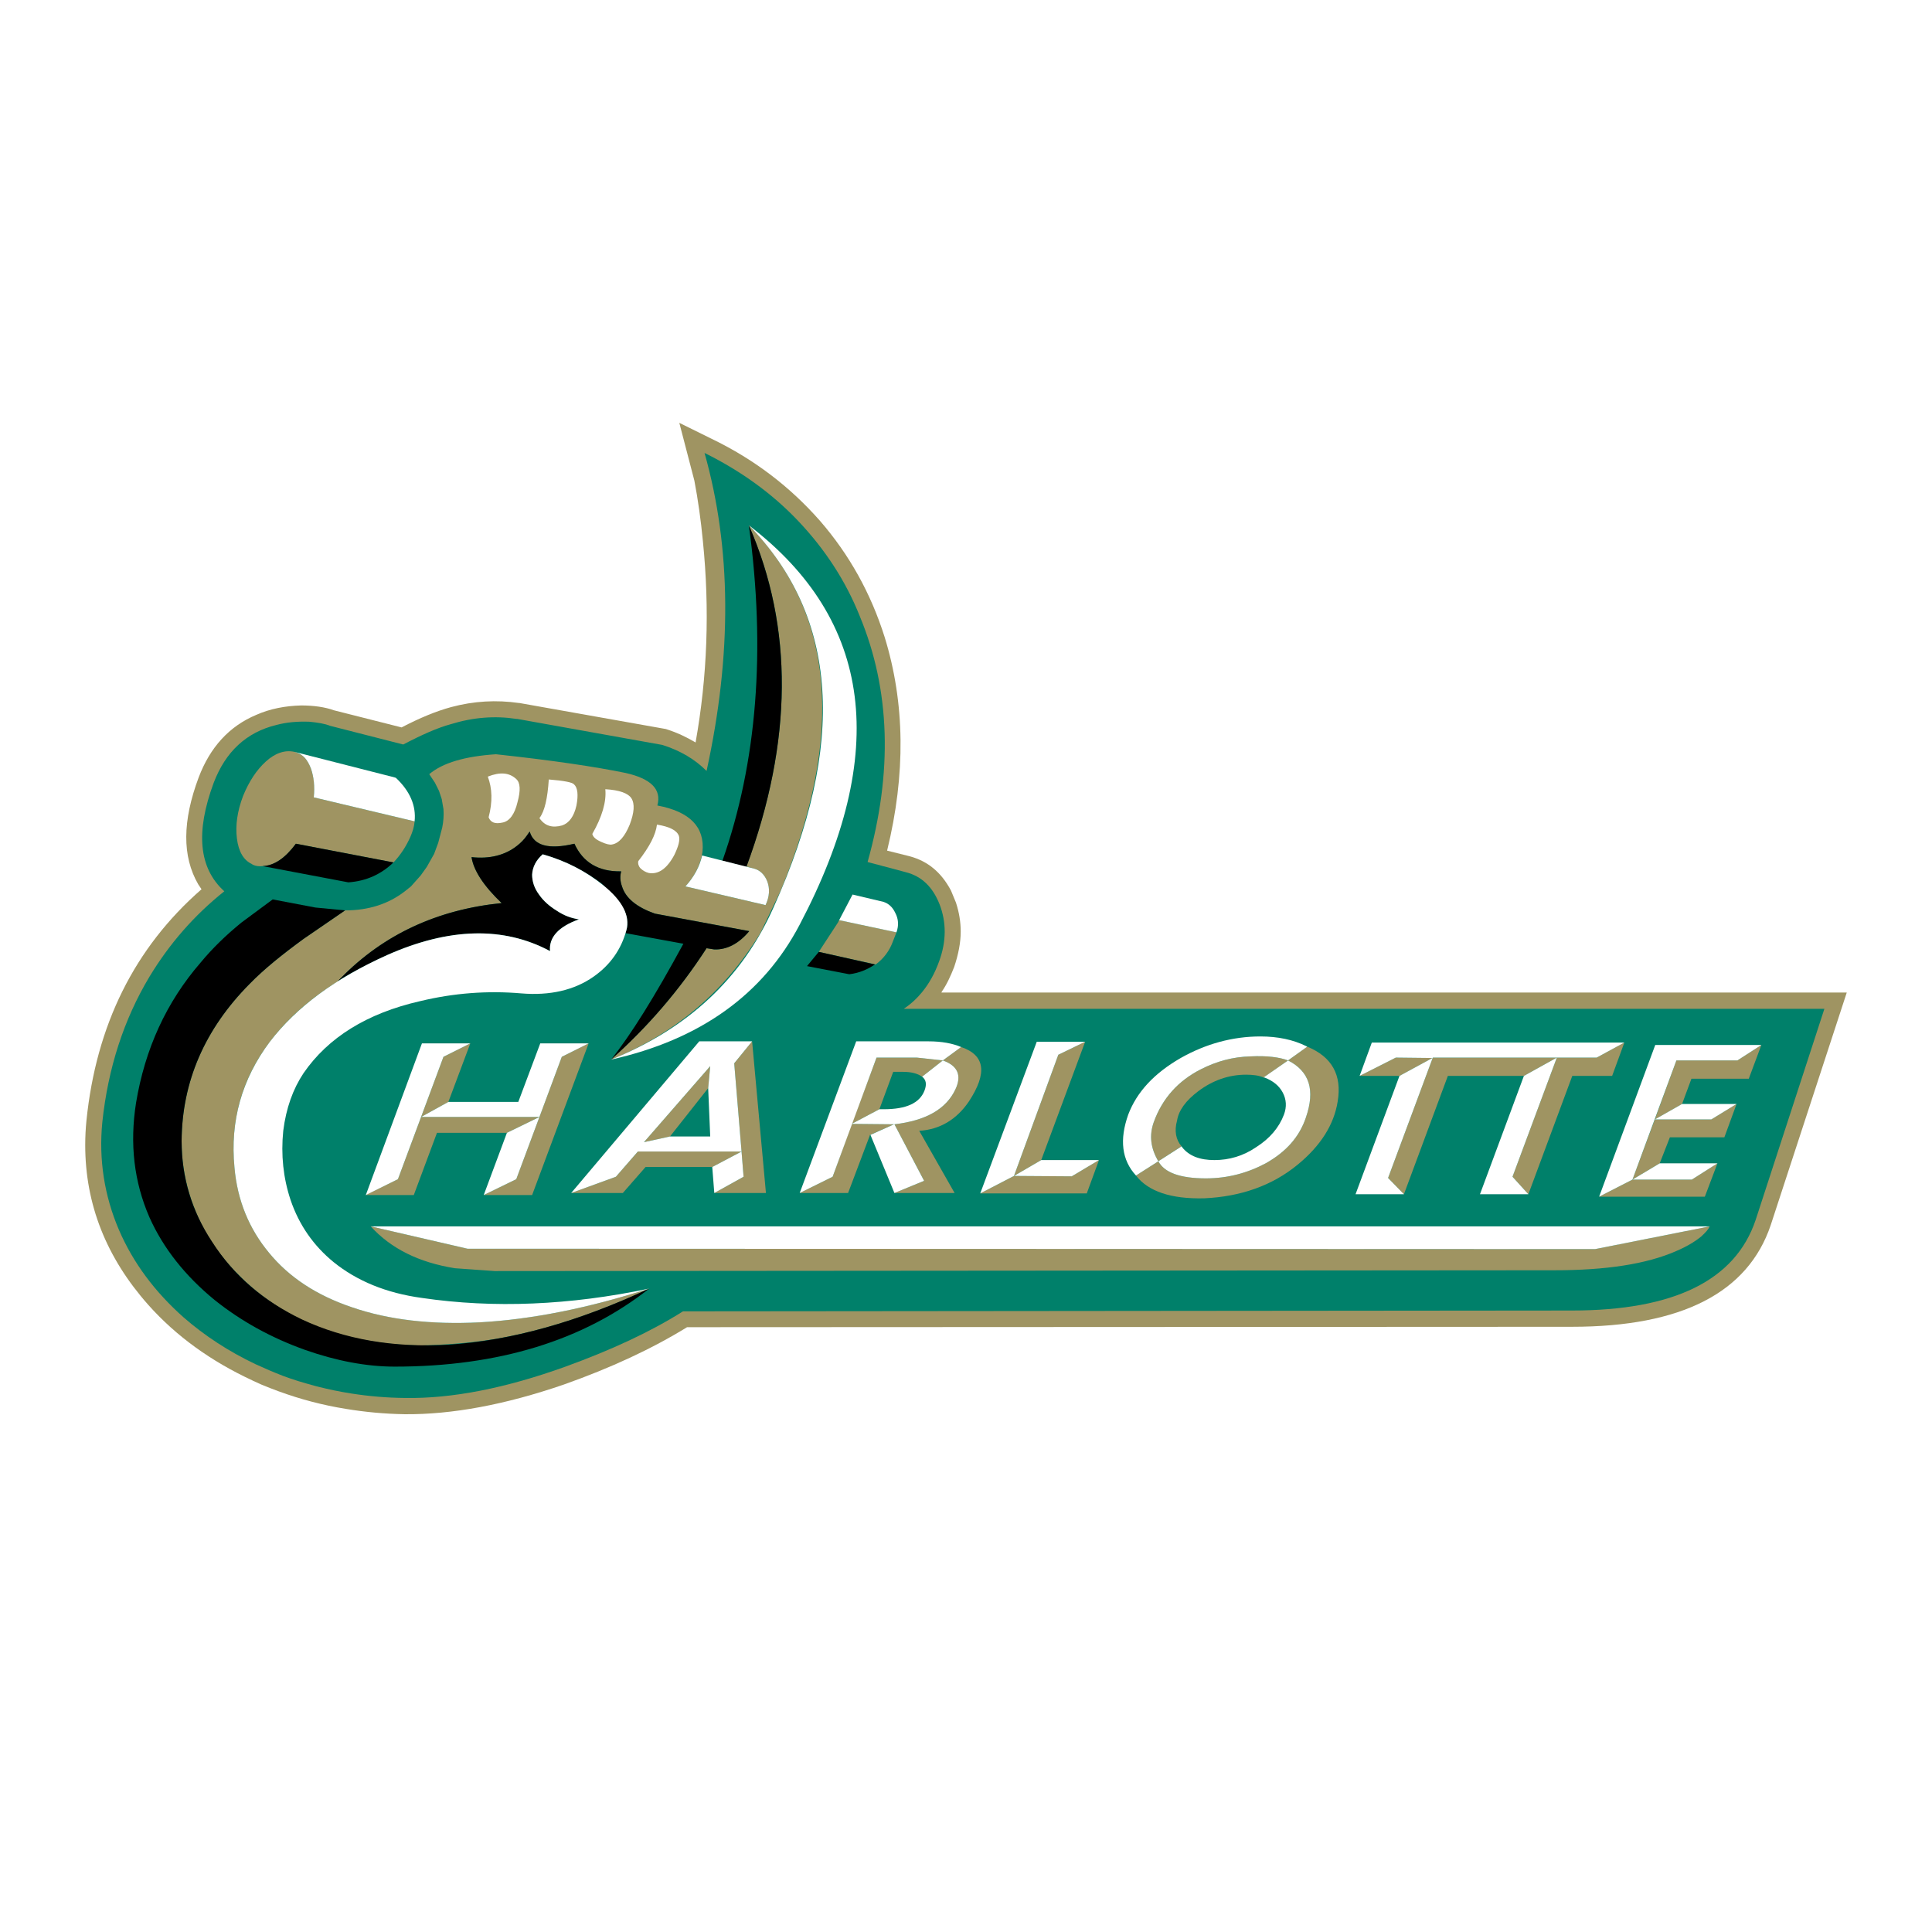 <?xml version="1.0" encoding="utf-8"?>
<!-- Generator: Adobe Illustrator 13.0.0, SVG Export Plug-In . SVG Version: 6.00 Build 14948)  -->
<!DOCTYPE svg PUBLIC "-//W3C//DTD SVG 1.0//EN" "http://www.w3.org/TR/2001/REC-SVG-20010904/DTD/svg10.dtd">
<svg version="1.0" id="Layer_1" xmlns="http://www.w3.org/2000/svg" xmlns:xlink="http://www.w3.org/1999/xlink" x="0px" y="0px"
	 width="192.756px" height="192.756px" viewBox="0 0 192.756 192.756" enable-background="new 0 0 192.756 192.756"
	 xml:space="preserve">
<g>
	<polygon fill-rule="evenodd" clip-rule="evenodd" fill="#FFFFFF" points="0,0 192.756,0 192.756,192.756 0,192.756 0,0 	"/>
	<path fill-rule="evenodd" clip-rule="evenodd" fill="#9F9462" d="M95.08,99.026h-1.177l0.081-0.041h-0.055
		c0.514-0.723,0.914-1.599,1.272-2.515c0.406-1.217,0.649-2.394,0.649-3.53c0-0.974-0.162-1.907-0.446-2.799l-0.041-0.122
		l-0.487-1.176c-0.974-1.826-2.312-2.921-4.098-3.408l-2.271-0.568c1.866-7.627,1.785-14.727-0.244-21.299
		c-1.379-4.381-3.53-8.235-6.451-11.603c-2.961-3.367-6.532-6.126-10.832-8.195l-3.205-1.583l1.501,5.761
		c0.365,1.907,0.649,3.936,0.852,6.045c0.69,6.816,0.446,13.51-0.73,20.082c-0.893-0.527-1.826-0.974-2.84-1.298l-0.122-0.041
		l-14.605-2.596h-0.041c-2.272-0.325-4.503-0.203-6.775,0.405c-1.501,0.406-3.164,1.096-4.949,2.029l-6.735-1.704
		c-0.893-0.325-2.028-0.487-3.286-0.487c-1.583,0.041-3.084,0.325-4.463,0.933c-2.718,1.136-4.625,3.246-5.761,6.248
		c-1.623,4.341-1.664,7.871-0.041,10.67l0.325,0.487c-6.694,5.842-10.507,13.55-11.481,23.084c-0.081,0.812-0.122,1.623-0.122,2.434
		c0,5.924,2.11,11.238,6.289,15.944c2.8,3.141,6.278,5.637,10.386,7.54l0,0.006l0.893,0.406c0.558,0.235,1.122,0.453,1.688,0.661
		c0.015,0.005,0.029,0.011,0.044,0.016c2.176,0.796,4.414,1.385,6.698,1.751c1.922,0.319,3.883,0.501,5.891,0.533
		c4.666,0.041,9.98-0.933,15.863-2.961c4.706-1.664,8.803-3.571,12.292-5.721l88.28-0.041c10.953,0,17.566-3.407,19.838-10.143
		l7.587-23.205H95.08L95.08,99.026z"/>
	<path fill-rule="evenodd" clip-rule="evenodd" fill="#00806A" d="M175.164,121.705c-2.028,6.044-8.154,9.046-18.337,9.046
		l-88.686,0.082c-3.205,2.028-7.14,3.854-11.725,5.517c-5.964,2.15-11.319,3.206-16.025,3.124c-1.821-0.017-3.603-0.171-5.355-0.446
		l0,0c-0.562-0.088-1.121-0.19-1.676-0.304c-0.03-0.006-0.061-0.012-0.091-0.018c-0.463-0.096-0.922-0.205-1.381-0.317
		c-0.147-0.037-0.294-0.071-0.441-0.11c-0.312-0.081-0.622-0.173-0.932-0.263c-0.25-0.074-0.502-0.143-0.751-0.222
		c-0.504-0.159-1.006-0.327-1.502-0.511c-0.962-0.37-1.886-0.774-2.781-1.182c-2.646-1.26-5.038-2.812-7.158-4.66
		c-2.881-2.557-5.031-5.437-6.451-8.723c-1.461-3.408-2.029-7.019-1.664-10.751c0.568-5.396,2.15-10.265,4.706-14.524
		c1.988-3.286,4.463-6.125,7.465-8.519c-2.556-2.312-2.88-5.923-1.055-10.832c1.176-3.083,3.245-5.031,6.248-5.761
		c1.055-0.284,2.15-0.365,3.286-0.324c0.852,0.081,1.582,0.203,2.069,0.406l7.303,1.866c1.866-0.974,3.408-1.663,4.747-2.028
		c2.231-0.689,4.422-0.852,6.532-0.527h0.081l14.483,2.596c1.826,0.568,3.286,1.461,4.422,2.597
		c2.556-11.684,2.475-22.232-0.203-31.726c3.61,1.785,6.775,4.057,9.412,6.856c2.597,2.759,4.666,5.883,6.085,9.453
		c3.043,7.343,3.286,15.539,0.771,24.504l3.814,1.015c1.582,0.405,2.678,1.46,3.367,3.205c0.69,1.785,0.69,3.691-0.041,5.68
		c-0.438,1.225-1.014,2.245-1.716,3.097c-0.111,0.138-0.228,0.269-0.347,0.398c-0.063,0.067-0.127,0.133-0.192,0.198
		c-0.072,0.073-0.146,0.147-0.221,0.218c-0.329,0.306-0.679,0.586-1.054,0.835h4.098h87.752L175.164,121.705L175.164,121.705z"/>
	<path fill-rule="evenodd" clip-rule="evenodd" fill="#9F9462" d="M167.213,124.828c1.055-0.446,1.866-0.933,2.516-1.461
		c0.445-0.405,0.729-0.729,0.852-1.014l-11.44,2.271l-112.5-0.04l-9.656-2.231c2.028,2.231,4.828,3.61,8.398,4.179l3.976,0.284
		l105.725-0.081C160.194,126.735,164.251,126.127,167.213,124.828L167.213,124.828z"/>
	<polygon fill-rule="evenodd" clip-rule="evenodd" fill="#FFFFFF" points="159.14,124.625 170.58,122.354 36.984,122.354 
		46.64,124.585 159.14,124.625 	"/>
	<polygon fill-rule="evenodd" clip-rule="evenodd" fill="#9F9462" points="58.729,104.098 56.052,105.436 51.508,117.647 
		48.262,119.229 53.09,119.229 58.729,104.098 	"/>
	<polygon fill-rule="evenodd" clip-rule="evenodd" fill="#9F9462" points="46.923,104.098 44.246,105.436 39.702,117.647 
		36.457,119.229 41.284,119.229 43.597,113.022 50.575,113.022 53.82,111.44 42.015,111.44 44.733,109.939 46.923,104.098 	"/>
	<polygon fill-rule="evenodd" clip-rule="evenodd" fill="#FFFFFF" points="46.923,104.098 42.096,104.098 36.497,119.229 
		39.702,117.647 44.246,105.436 46.923,104.098 	"/>
	<polygon fill-rule="evenodd" clip-rule="evenodd" fill="#FFFFFF" points="48.262,119.229 51.508,117.647 53.82,111.44 
		50.575,113.022 48.262,119.229 	"/>
	<polygon fill-rule="evenodd" clip-rule="evenodd" fill="#FFFFFF" points="53.902,104.098 51.711,109.939 44.733,109.939 
		42.015,111.44 53.82,111.44 56.052,105.436 58.729,104.098 53.902,104.098 	"/>
	<polygon fill-rule="evenodd" clip-rule="evenodd" fill="#9F9462" points="71.062,116.431 73.984,114.889 63.638,114.889 
		61.447,117.404 56.985,119.027 62.137,119.027 64.409,116.431 71.062,116.431 	"/>
	<polygon fill-rule="evenodd" clip-rule="evenodd" fill="#9F9462" points="75.038,103.895 73.253,106.085 74.187,117.404 
		71.265,119.027 76.418,119.027 75.038,103.895 	"/>
	<polygon fill-rule="evenodd" clip-rule="evenodd" fill="#9F9462" points="70.657,108.56 70.859,106.369 64.247,113.956 
		66.843,113.388 70.657,108.56 	"/>
	<path fill-rule="evenodd" clip-rule="evenodd" fill="#FFFFFF" d="M75.038,103.895h-5.274l-12.779,15.133l4.462-1.623l2.191-2.516
		h10.346l-0.731-8.804L75.038,103.895L75.038,103.895L75.038,103.895z M70.859,106.369l-0.203,2.19l0.203,4.828h-4.016l-2.596,0.568
		L70.859,106.369L70.859,106.369z"/>
	<polygon fill-rule="evenodd" clip-rule="evenodd" fill="#FFFFFF" points="74.187,117.404 73.984,114.889 71.062,116.431 
		71.265,119.027 74.187,117.404 	"/>
	<polygon fill-rule="evenodd" clip-rule="evenodd" fill="#9F9462" points="84.613,119.027 86.804,113.226 89.197,112.171 
		84.978,112.13 83.071,117.404 79.785,119.027 84.613,119.027 	"/>
	<path fill-rule="evenodd" clip-rule="evenodd" fill="#9F9462" d="M94.066,105.801c1.5,0.528,1.906,1.502,1.257,2.881
		c-0.933,1.987-2.962,3.124-6.085,3.489l2.961,5.639l-2.961,1.218h6.004l-3.53-6.208c2.069-0.121,3.733-1.136,4.95-2.921
		c1.866-2.84,1.623-4.625-0.771-5.437L94.066,105.801L94.066,105.801z"/>
	<path fill-rule="evenodd" clip-rule="evenodd" fill="#9F9462" d="M91.997,107.424l2.069-1.623l-2.597-0.284h-4.016l-2.475,6.613
		l2.759-1.461l1.379-3.732h0.973C90.901,106.937,91.55,107.1,91.997,107.424L91.997,107.424z"/>
	<path fill-rule="evenodd" clip-rule="evenodd" fill="#FFFFFF" d="M95.891,104.462c-0.852-0.364-1.947-0.567-3.245-0.567h-7.222
		l-5.639,15.133l3.286-1.623l4.381-11.888h4.016l2.597,0.284L95.891,104.462L95.891,104.462z"/>
	<path fill-rule="evenodd" clip-rule="evenodd" fill="#FFFFFF" d="M95.323,108.682c0.649-1.379,0.243-2.353-1.257-2.881
		l-2.069,1.623l-0.041-0.04c0.446,0.324,0.527,0.771,0.284,1.42c-0.487,1.257-1.825,1.865-4.057,1.865h-0.446l-2.759,1.461
		l4.219,0.041l-2.353,1.055l2.394,5.802l2.961-1.218l-2.961-5.639C92.361,111.806,94.39,110.669,95.323,108.682L95.323,108.682z"/>
	<polygon fill-rule="evenodd" clip-rule="evenodd" fill="#9F9462" points="108.265,103.935 105.588,105.233 101.165,117.323 
		103.883,115.741 108.265,103.935 	"/>
	<polygon fill-rule="evenodd" clip-rule="evenodd" fill="#9F9462" points="108.427,119.067 109.645,115.741 106.926,117.363 
		101.165,117.323 97.798,119.067 108.427,119.067 	"/>
	<polygon fill-rule="evenodd" clip-rule="evenodd" fill="#FFFFFF" points="106.926,117.363 109.645,115.741 103.883,115.741 
		101.165,117.323 106.926,117.363 	"/>
	<polygon fill-rule="evenodd" clip-rule="evenodd" fill="#FFFFFF" points="105.588,105.233 108.265,103.935 103.438,103.935 
		97.798,119.067 101.165,117.323 105.588,105.233 	"/>
	<path fill-rule="evenodd" clip-rule="evenodd" fill="#9F9462" d="M130.416,104.422l-1.907,1.379c2.15,1.096,2.719,2.962,1.785,5.68
		c-0.648,1.948-1.987,3.449-4.017,4.585c-1.825,0.974-3.812,1.501-5.963,1.501c-2.557,0-4.139-0.568-4.747-1.704l-2.231,1.42
		c1.218,1.582,3.489,2.354,6.816,2.272c3.61-0.162,6.774-1.258,9.33-3.368c2.272-1.866,3.611-3.976,3.977-6.288
		C133.905,107.262,132.891,105.436,130.416,104.422L130.416,104.422z"/>
	<path fill-rule="evenodd" clip-rule="evenodd" fill="#9F9462" d="M126.075,107.505l2.434-1.704
		c-0.852-0.324-2.109-0.486-3.731-0.405c-1.745,0.04-3.408,0.486-4.99,1.298c-2.231,1.137-3.813,2.881-4.666,5.233
		c-0.487,1.339-0.324,2.638,0.446,3.936l2.312-1.501c-0.567-0.649-0.73-1.542-0.446-2.556c0.162-1.015,0.852-1.988,2.15-2.962
		c1.42-1.055,3.002-1.623,4.746-1.623C125.021,107.221,125.629,107.303,126.075,107.505L126.075,107.505z"/>
	<path fill-rule="evenodd" clip-rule="evenodd" fill="#FFFFFF" d="M126.075,107.505h0.04h0.041c0.852,0.325,1.46,0.812,1.825,1.501
		c0.365,0.69,0.406,1.42,0.122,2.191c-0.487,1.298-1.42,2.394-2.759,3.245c-1.298,0.893-2.718,1.299-4.179,1.299
		c-1.46,0-2.516-0.406-3.205-1.258l-0.081-0.122l-0.041,0.041l-2.271,1.46c0.608,1.136,2.19,1.704,4.747,1.704
		c2.15,0,4.138-0.527,5.963-1.501c2.029-1.136,3.368-2.637,4.017-4.585c0.934-2.718,0.365-4.584-1.785-5.68l-2.394,1.664
		L126.075,107.505L126.075,107.505z"/>
	<path fill-rule="evenodd" clip-rule="evenodd" fill="#FFFFFF" d="M130.335,104.381c-1.298-0.648-2.84-0.974-4.585-0.974
		c-2.758,0-5.436,0.73-7.951,2.15c-2.678,1.542-4.382,3.408-5.233,5.64c-0.893,2.515-0.649,4.544,0.771,6.085l2.231-1.42
		c-0.771-1.298-0.934-2.597-0.446-3.936c0.853-2.353,2.435-4.097,4.666-5.233c1.582-0.812,3.245-1.258,4.99-1.298
		c1.622-0.081,2.88,0.081,3.731,0.405l1.867-1.339l0.04-0.04L130.335,104.381L130.335,104.381z"/>
	<polygon fill-rule="evenodd" clip-rule="evenodd" fill="#9F9462" points="135.649,107.343 139.625,107.343 142.911,105.558 
		139.26,105.517 135.649,107.343 	"/>
	<polygon fill-rule="evenodd" clip-rule="evenodd" fill="#9F9462" points="152.04,107.343 155.326,105.517 142.952,105.517 
		138.489,117.525 140.071,119.148 144.453,107.343 152.04,107.343 	"/>
	<polygon fill-rule="evenodd" clip-rule="evenodd" fill="#9F9462" points="159.302,105.517 155.326,105.517 150.903,117.404 
		152.486,119.148 156.867,107.343 160.843,107.343 162.061,104.017 159.302,105.517 	"/>
	<polygon fill-rule="evenodd" clip-rule="evenodd" fill="#FFFFFF" points="159.302,105.517 162.061,104.017 136.866,104.017 
		135.649,107.343 139.26,105.517 142.911,105.558 139.625,107.343 135.244,119.148 140.071,119.148 138.489,117.525 
		142.952,105.517 159.302,105.517 	"/>
	<polygon fill-rule="evenodd" clip-rule="evenodd" fill="#FFFFFF" points="155.326,105.517 152.04,107.343 147.658,119.148 
		152.486,119.148 150.903,117.404 155.326,105.517 	"/>
	<polygon fill-rule="evenodd" clip-rule="evenodd" fill="#9F9462" points="173.258,110.143 170.742,111.684 165.104,111.684 
		162.872,117.688 165.59,116.065 166.604,113.469 172.041,113.469 173.258,110.143 	"/>
	<polygon fill-rule="evenodd" clip-rule="evenodd" fill="#9F9462" points="175.732,104.26 173.339,105.801 167.254,105.801 
		165.104,111.684 167.821,110.143 168.754,107.627 174.475,107.627 175.732,104.26 	"/>
	<polygon fill-rule="evenodd" clip-rule="evenodd" fill="#9F9462" points="170.093,119.393 171.351,116.065 168.795,117.688 
		162.872,117.688 159.545,119.393 170.093,119.393 	"/>
	<polygon fill-rule="evenodd" clip-rule="evenodd" fill="#FFFFFF" points="170.742,111.684 173.258,110.143 167.821,110.143 
		165.104,111.684 170.742,111.684 	"/>
	<polygon fill-rule="evenodd" clip-rule="evenodd" fill="#FFFFFF" points="168.795,117.688 171.351,116.065 165.59,116.065 
		162.872,117.688 168.795,117.688 	"/>
	<polygon fill-rule="evenodd" clip-rule="evenodd" fill="#FFFFFF" points="173.339,105.801 175.732,104.26 165.144,104.26 
		159.545,119.393 162.872,117.688 167.254,105.801 173.339,105.801 	"/>
	<path fill-rule="evenodd" clip-rule="evenodd" fill="#9F9462" d="M65.585,80.364c0.446-1.623-0.649-2.677-3.165-3.245
		c-2.961-0.609-7.262-1.258-12.941-1.867c-3.083,0.203-5.314,0.852-6.653,1.988l0.568,0.852l0.405,0.811l0.284,0.852v0.041
		l0.163,0.933c0.041,0.609,0,1.217-0.122,1.826l-0.406,1.542l-0.406,1.096l-0.73,1.298l-0.608,0.852L41,88.438l-0.609,0.487
		c-1.623,1.258-3.61,1.906-5.963,1.906l-4.138,2.84c-2.11,1.542-3.935,3.002-5.396,4.503c-4.463,4.504-6.735,9.737-6.775,15.66
		c0,2.475,0.487,4.868,1.501,7.262c1.055,2.435,2.596,4.584,4.584,6.491c4.463,4.301,10.427,6.532,17.77,6.653
		c2.759-0.081,5.274-0.284,7.667-0.689c4.787-0.852,9.859-2.515,15.133-4.99c-6.085,1.947-11.725,3.083-16.917,3.367
		c-4.828,0.244-9.088-0.243-12.739-1.501c-3.489-1.177-6.248-2.962-8.276-5.437c-1.988-2.394-3.164-5.233-3.448-8.52
		c-0.365-3.813,0.365-7.384,2.231-10.589c1.785-3.042,4.463-5.72,8.114-7.992l0.284-0.324c4.26-4.341,9.615-6.816,16.025-7.465
		c-1.785-1.704-2.799-3.246-3.002-4.584c1.825,0.203,3.367-0.203,4.543-1.136c0.365-0.284,0.69-0.608,0.974-1.014l0.284-0.406
		c0.406,1.42,1.907,1.826,4.463,1.217c0.852,1.866,2.394,2.799,4.666,2.758c-0.122,0.446-0.122,0.934,0.081,1.501
		c0.365,1.176,1.46,2.069,3.286,2.718l9.412,1.745c-1.055,1.258-2.231,1.866-3.489,1.826l-0.771-0.122
		c-2.678,4.138-5.842,7.83-9.534,11.116c6.41-2.597,11.359-6.815,14.889-12.617l0.122-0.243l1.906-3.976
		c6.451-15.619,5.396-27.75-3.164-36.472c4.462,10.184,4.381,21.543-0.244,34.038l0.73,0.203c0.608,0.162,1.055,0.568,1.339,1.258
		c0.284,0.73,0.243,1.542-0.162,2.394l-7.993-1.866c0.852-0.934,1.379-1.947,1.623-3.002l0.081-0.446
		C70.333,82.514,68.831,80.973,65.585,80.364L65.585,80.364z"/>
	<path fill-rule="evenodd" clip-rule="evenodd" fill="#9F9462" d="M29.6,75.09l-0.243-0.081c-0.933-0.203-1.907,0.122-2.84,0.974
		c-0.893,0.812-1.664,1.947-2.272,3.449c-0.568,1.5-0.771,2.92-0.608,4.219c0.162,1.339,0.689,2.191,1.501,2.556l0.041,0.041
		l0.082,0.041c0.284,0.122,0.567,0.162,0.933,0.122c1.176-0.041,2.272-0.812,3.327-2.231l9.737,1.866
		c0.689-0.73,1.258-1.582,1.704-2.596c0.203-0.487,0.365-0.974,0.405-1.501l-10.061-2.394c0.122-0.974,0.041-1.826-0.203-2.597
		c-0.203-0.771-0.568-1.298-1.055-1.664h-0.041L29.6,75.09L29.6,75.09z"/>
	<path fill-rule="evenodd" clip-rule="evenodd" fill="#9F9462" d="M83.72,91.805l-0.122,0.243l-1.907,2.921l5.68,1.257
		c0.812-0.608,1.379-1.379,1.704-2.272l0.365-0.933L83.72,91.805L83.72,91.805z"/>
	<path fill-rule="evenodd" clip-rule="evenodd" d="M84.734,97.2c1.015-0.122,1.826-0.487,2.556-0.974l-5.599-1.257l-1.177,1.42
		L84.734,97.2L84.734,97.2z"/>
	<path fill-rule="evenodd" clip-rule="evenodd" d="M52.847,82.96l-0.284,0.406c-0.284,0.406-0.608,0.73-0.974,1.014
		c-1.176,0.933-2.718,1.339-4.543,1.136c0.203,1.338,1.217,2.88,3.002,4.584c-6.41,0.649-11.765,3.124-16.025,7.465l-0.325,0.324
		l0.568-0.364c1.217-0.69,2.637-1.461,4.341-2.232c6.207-2.759,11.644-2.88,16.269-0.405c-0.122-1.379,0.852-2.434,2.88-3.165
		c-0.771-0.122-1.46-0.365-2.191-0.852c-0.73-0.446-1.339-0.974-1.785-1.623c-0.487-0.649-0.689-1.338-0.689-1.988
		c0.041-0.771,0.406-1.46,1.055-2.028c2.15,0.608,4.097,1.582,5.882,2.921l1.136,1.095l0.446,0.487l0.365,0.528l0.365,0.649
		l0.081,0.243l0.122,0.365l0.041,0.446c0.041,0.325,0,0.568-0.081,0.812l-0.082,0.324l5.761,1.055
		c-2.84,5.233-5.233,9.087-7.221,11.562c3.691-3.286,6.856-6.978,9.534-11.116l0.771,0.122c1.258,0.041,2.435-0.568,3.489-1.826
		l-9.412-1.745c-1.826-0.649-2.921-1.542-3.286-2.718c-0.203-0.568-0.203-1.055-0.081-1.501c-2.272,0.041-3.813-0.893-4.666-2.758
		C54.753,84.786,53.252,84.38,52.847,82.96L52.847,82.96z"/>
	<path fill-rule="evenodd" clip-rule="evenodd" d="M72.077,85.881l2.394,0.609c4.625-12.536,4.706-23.896,0.244-34.079
		C76.418,64.907,75.525,76.063,72.077,85.881L72.077,85.881z"/>
	<path fill-rule="evenodd" clip-rule="evenodd" d="M27.207,89.735l-3.124,2.312c-1.542,1.258-2.881,2.556-4.057,3.976
		c-3.448,3.976-5.558,8.641-6.451,13.997c-0.649,4.098-0.203,7.911,1.339,11.44c1.379,3.083,3.57,5.842,6.491,8.235
		c2.637,2.11,5.639,3.773,9.047,4.99c3.124,1.096,6.126,1.663,8.925,1.663c10.345,0,18.824-2.596,25.397-7.789
		c-7.1,3.327-13.794,5.193-20.001,5.599c-5.477,0.325-10.386-0.527-14.646-2.516c-3.813-1.825-6.816-4.381-8.966-7.748
		c-2.069-3.124-3.042-6.491-3.042-10.062c0.041-5.923,2.312-11.156,6.775-15.66c1.46-1.501,3.286-2.961,5.396-4.503l4.138-2.84
		l-2.962-0.284L27.207,89.735L27.207,89.735z"/>
	<path fill-rule="evenodd" clip-rule="evenodd" d="M26.192,86.409l8.561,1.623c1.785-0.122,3.286-0.812,4.503-1.988l-9.737-1.866
		C28.464,85.598,27.369,86.368,26.192,86.409L26.192,86.409z"/>
	<path fill-rule="evenodd" clip-rule="evenodd" fill="#FFFFFF" d="M51.63,80.039c0.324-1.176,0.284-1.947-0.122-2.312
		c-0.689-0.648-1.623-0.73-2.84-0.243c0.446,1.177,0.487,2.515,0.082,4.057c0.203,0.527,0.649,0.689,1.379,0.527
		C50.818,81.946,51.346,81.256,51.63,80.039L51.63,80.039z"/>
	<path fill-rule="evenodd" clip-rule="evenodd" fill="#FFFFFF" d="M62.827,82.271c0.446-1.176,0.527-2.069,0.162-2.637
		c-0.325-0.487-1.176-0.812-2.596-0.893c0.121,1.257-0.325,2.759-1.299,4.462c0.082,0.325,0.365,0.568,0.933,0.812
		c0.446,0.203,0.812,0.284,1.015,0.244C61.772,84.137,62.34,83.447,62.827,82.271L62.827,82.271z"/>
	<path fill-rule="evenodd" clip-rule="evenodd" fill="#FFFFFF" d="M67.736,83.407c-0.203-0.568-0.933-0.933-2.191-1.136
		c-0.122,1.015-0.73,2.191-1.866,3.651c-0.041,0.203,0,0.446,0.203,0.69c0.244,0.243,0.528,0.406,0.852,0.487
		c0.974,0.162,1.826-0.446,2.556-1.826C67.695,84.421,67.857,83.812,67.736,83.407L67.736,83.407z"/>
	<path fill-rule="evenodd" clip-rule="evenodd" fill="#FFFFFF" d="M57.512,80.364c0.203-1.054,0.122-1.785-0.243-2.109
		c-0.163-0.203-1.014-0.365-2.516-0.487c-0.122,1.867-0.406,3.165-0.933,3.854c0.527,0.771,1.258,1.014,2.272,0.73
		C56.782,82.108,57.269,81.459,57.512,80.364L57.512,80.364z"/>
	<path fill-rule="evenodd" clip-rule="evenodd" fill="#FFFFFF" d="M89.319,91.074c-0.284-0.608-0.69-0.933-1.176-1.095l-3.083-0.73
		l-1.339,2.556l5.72,1.217C89.684,92.332,89.644,91.683,89.319,91.074L89.319,91.074z"/>
	<path fill-rule="evenodd" clip-rule="evenodd" fill="#FFFFFF" d="M29.357,75.009L29.6,75.09c0.649,0.203,1.096,0.73,1.42,1.583
		c0.284,0.811,0.406,1.785,0.284,2.88l10.061,2.394c0.163-1.542-0.446-3.002-1.866-4.341l-0.122-0.041L29.357,75.009L29.357,75.009
		L29.357,75.009z"/>
	<path fill-rule="evenodd" clip-rule="evenodd" fill="#FFFFFF" d="M76.54,87.91c-0.284-0.69-0.73-1.096-1.339-1.258l-5.152-1.298
		c-0.244,1.095-0.812,2.15-1.664,3.083l7.993,1.866C76.783,89.452,76.824,88.64,76.54,87.91L76.54,87.91z"/>
	<path fill-rule="evenodd" clip-rule="evenodd" fill="#FFFFFF" d="M74.714,52.411c8.925,9.128,9.777,21.827,2.475,38.095
		c-3.124,7.059-8.56,12.13-16.228,15.213c8.884-1.987,15.173-6.491,18.824-13.469C88.792,75.13,87.088,61.864,74.714,52.411
		L74.714,52.411z"/>
	<path fill-rule="evenodd" clip-rule="evenodd" fill="#FFFFFF" d="M55.565,90.872c0.73,0.487,1.42,0.73,2.191,0.852
		c-2.029,0.73-3.002,1.785-2.88,3.165c-4.625-2.475-10.062-2.354-16.269,0.405c-5.152,2.312-9.047,5.193-11.684,8.641
		c-2.799,3.732-3.976,7.911-3.53,12.536c0.284,3.286,1.46,6.126,3.448,8.52c2.029,2.475,4.788,4.26,8.276,5.437
		c3.651,1.258,7.911,1.745,12.739,1.501c5.193-0.284,10.832-1.42,16.917-3.367c-7.912,1.664-15.498,1.988-22.679,0.933
		c-3.57-0.486-6.491-1.703-8.804-3.569c-1.988-1.623-3.448-3.692-4.3-6.207c-0.73-2.191-0.974-4.504-0.73-6.897
		c0.284-2.271,0.974-4.178,2.029-5.761c2.434-3.529,6.288-5.964,11.644-7.181c3.367-0.812,6.734-1.055,10.061-0.771
		c2.881,0.243,5.315-0.325,7.221-1.664c1.623-1.135,2.759-2.677,3.287-4.665c0.365-1.379-0.365-2.88-2.272-4.422
		c-1.745-1.42-3.773-2.475-6.085-3.124c-0.649,0.568-1.014,1.258-1.055,2.028c0,0.649,0.203,1.339,0.689,1.988
		C54.226,89.898,54.834,90.425,55.565,90.872L55.565,90.872z"/>
</g>
</svg>
